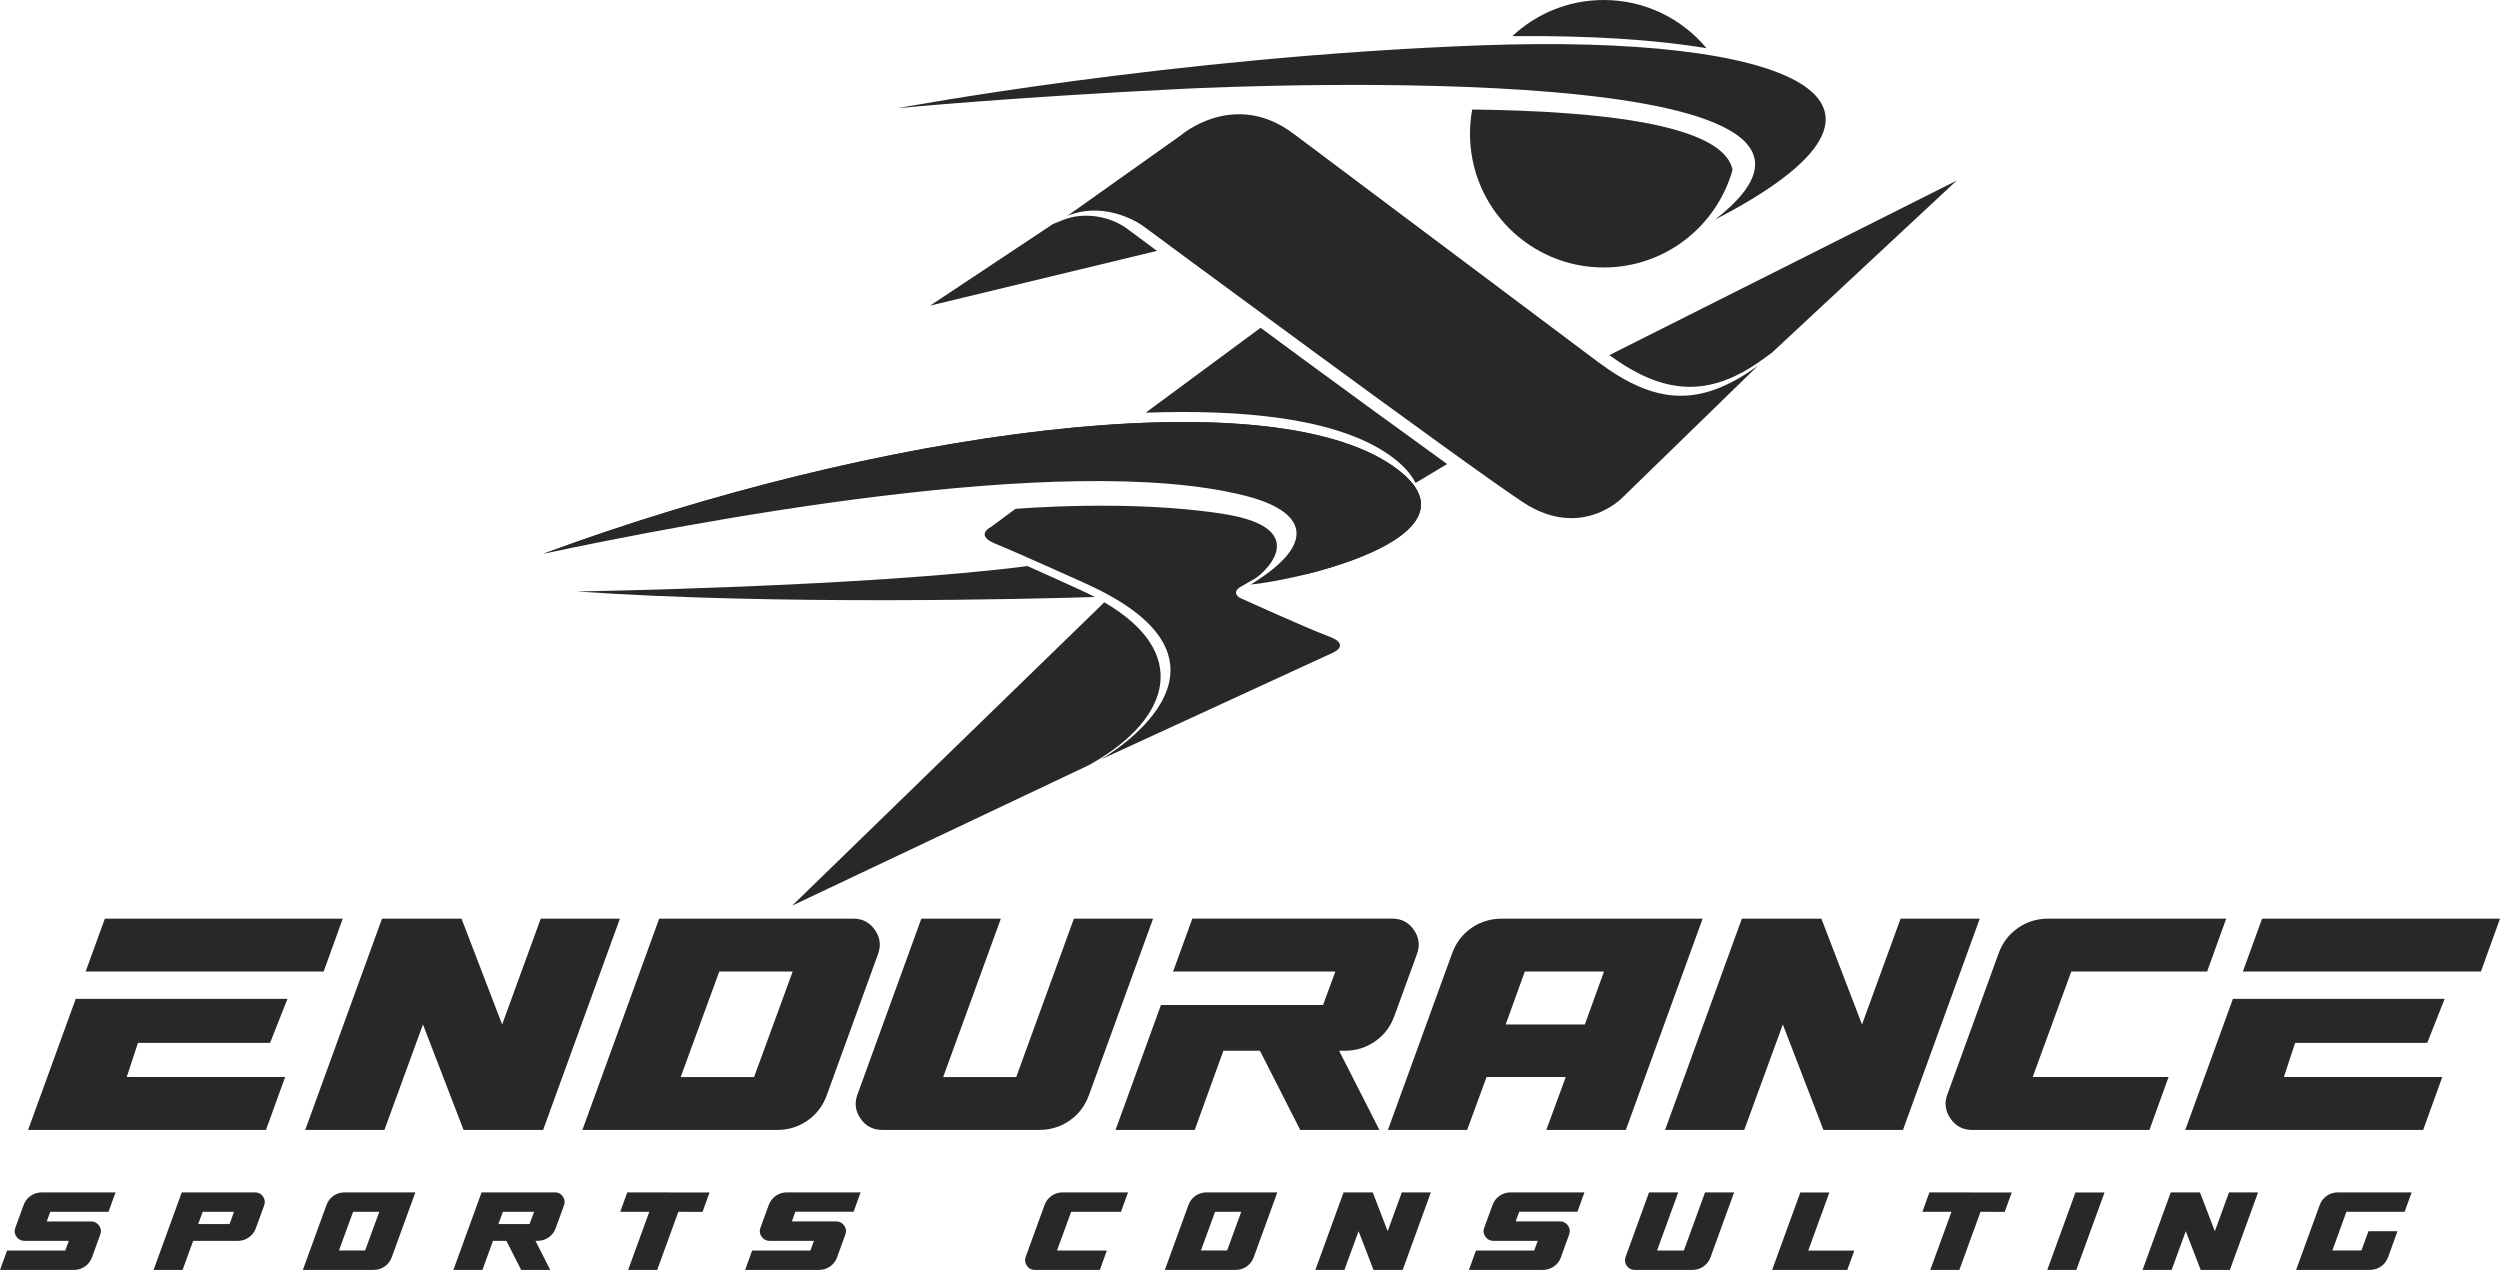 <?xml version="1.0" encoding="UTF-8"?>
<!DOCTYPE svg PUBLIC "-//W3C//DTD SVG 1.1//EN" "http://www.w3.org/Graphics/SVG/1.1/DTD/svg11.dtd">
<!-- Creator: CorelDRAW -->
<svg xmlns="http://www.w3.org/2000/svg" xml:space="preserve" width="71.345mm" height="36.242mm" version="1.1" style="shape-rendering:geometricPrecision; text-rendering:geometricPrecision; image-rendering:optimizeQuality; fill-rule:evenodd; clip-rule:evenodd"
viewBox="0 0 1002.11 509.06"
 xmlns:xlink="http://www.w3.org/1999/xlink"
 xmlns:xodm="http://www.corel.com/coreldraw/odm/2003">
 <defs>
  <style type="text/css">
   <![CDATA[
    .fil0 {fill:#282829}
    .fil1 {fill:#282829;fill-rule:nonzero}
   ]]>
  </style>
 </defs>
 <g id="Camada_x0020_1">
  <path class="fil0" d="M427.87 86.51l45.46 -32.28c0,0 21.29,-18.53 45.13,-0.66l121.73 91.25c22.96,17.21 40.83,18.97 64.52,1.75l-54.55 53.06c0,0 -16.44,16.94 -39.61,1.74 -23.17,-15.2 -152.45,-110.85 -152.45,-110.85 0,0 -14.2,-10.46 -30.23,-4.01z"/>
  <path class="fil0" d="M372.84 122.5l49.25 -32.71 4.08 -1.64c8.02,-3.23 18.48,-1.67 25.44,3.4 3.95,2.92 8.02,5.94 12.15,9.01l-90.93 21.95z"/>
  <path class="fil0" d="M784.3 72.4l-73.93 68.89 -3.72 2.72c-21.66,15.75 -39.88,14.18 -61.55,-1.66l139.2 -69.95z"/>
  <path class="fil0" d="M505.29 131.4l-46.06 34.03c36.18,-1.32 77.29,1.5 99.1,18 4.09,3.09 7.25,6.52 9.09,10.15l12.65 -7.57 -5.91 -4.29c-17.12,-12.36 -34.17,-24.82 -51.21,-37.31 -5.7,-4.18 -11.62,-8.54 -17.65,-13.01zm-98.24 72.57l-9.84 7.27c0,0 -6.72,3.28 1.8,6.72 8.52,3.44 36.22,15.97 36.22,15.97 72.9,32.94 5.67,70.68 5.92,70.56l93.24 -42.91c0,0 7.21,-3.17 -1.74,-6.48 -8.95,-3.31 -35.63,-15.44 -35.63,-15.44 0,0 -4.13,-2.21 0.95,-4.83 0.54,-0.28 2.02,-1.12 4.2,-2.4 2.77,-0.98 26.07,-20.36 -11.52,-26.38 -37.57,-6.02 -83.57,-2.07 -83.61,-2.06z"/>
  <path class="fil0" d="M687.46 88.02c83.78,-65 -186.01,-53.76 -213.42,-52.41 -69.35,3.41 -114.12,7.75 -114.12,7.75 0,0 109.66,-20.59 233.48,-25.18 123.83,-4.59 186.82,21.98 94.05,69.85z"/>
  <path class="fil0" d="M642.85 0c16.57,0 31.38,7.52 41.22,19.33 -20.71,-3.46 -47.19,-5.14 -77.87,-4.84 9.59,-8.99 22.47,-14.49 36.65,-14.49zm51.63 68.09c-6.32,22.57 -27.03,39.13 -51.63,39.13 -29.61,0 -53.61,-24 -53.61,-53.61 0,-3.31 0.3,-6.56 0.88,-9.71 51.76,0.6 100.49,6.04 104.32,24.03l0.04 0.16zm-101.94 -33.04c1.23,0.05 2.45,0.11 3.67,0.17 -1.22,-0.06 -2.45,-0.12 -3.67,-0.17zm5.51 0.26c1.22,0.06 2.43,0.13 3.65,0.19 -1.21,-0.07 -2.43,-0.13 -3.65,-0.19zm5.79 0.31c1.16,0.07 2.31,0.14 3.47,0.21 -1.15,-0.07 -2.31,-0.14 -3.47,-0.21zm22.01 1.62c1.07,0.1 2.14,0.2 3.21,0.3 -1.06,-0.11 -2.13,-0.21 -3.21,-0.3zm8.03 0.8c0.86,0.09 1.72,0.19 2.57,0.28 0.87,0.1 1.74,0.2 2.61,0.3 -0.87,-0.11 -1.73,-0.21 -2.61,-0.3l-2.57 -0.28zm7.94 0.92c0.8,0.1 1.59,0.2 2.37,0.31l-2.37 -0.31z"/>
  <path class="fil0" d="M501.36 234.3c27.67,-16.97 21.74,-29.56 -2.43,-35.64 -72.81,-18.34 -224.96,11.4 -281.12,23.31 133.37,-49.28 289.29,-70.66 340.44,-35.23 39.14,27.12 -33.83,45.22 -56.89,47.57z"/>
  <path class="fil0" d="M217.82 221.97c133.37,-49.28 289.29,-70.66 340.44,-35.23 30.29,20.98 -6.56,36.57 -35.46,43.63 0.52,-0.21 29.73,-11.8 18.4,-26.6 -39.67,-51.86 -265.77,2.99 -323.38,18.2z"/>
  <path class="fil0" d="M231.16 237.09c0,0 115.75,-1.82 180.69,-10.18 7.4,3.26 14.78,6.66 22.05,9.96 1.37,0.62 3.06,1.45 4.93,2.44 -25.81,0.79 -127.2,3.36 -207.66,-2.22z"/>
  <path class="fil0" d="M317.54 363.02l125.1 -121.58c34.31,19.9 27.01,46.24 -4.83,64.51 -0.42,0.24 -0.85,0.49 -1.29,0.73l-118.99 56.34z"/>
  <path class="fil1" d="M46.3 477.97l-29.53 0c-1.67,0 -3.17,0.46 -4.49,1.38 -1.32,0.92 -2.27,2.17 -2.84,3.74l-3.31 9.09c-0.47,1.27 -0.31,2.46 0.48,3.56 0.79,1.11 1.85,1.66 3.19,1.66l17.78 0 -1.41 3.87 -23.35 0 -2.81 7.78 29.53 0c1.67,0 3.17,-0.45 4.5,-1.36 1.32,-0.9 2.27,-2.14 2.84,-3.72l3.31 -9.14c0.47,-1.27 0.31,-2.46 -0.48,-3.56 -0.79,-1.11 -1.85,-1.66 -3.19,-1.66l-17.78 0 1.41 -3.87 23.35 0 2.81 -7.78zm15.25 31.08l11.3 -31.08 29.42 0c1.34,0 2.39,0.55 3.16,1.66 0.77,1.1 0.92,2.29 0.45,3.56l-3.31 9.09c-0.57,1.57 -1.51,2.82 -2.84,3.74 -1.32,0.92 -2.8,1.38 -4.44,1.38l-17.88 0 -4.22 11.65 -11.65 0zm17.88 -18.38l12.6 0 1.76 -4.92 -12.55 0 -1.81 4.92zm87.06 -12.71l-9.44 25.96c-0.57,1.57 -1.51,2.82 -2.84,3.74 -1.32,0.92 -2.8,1.38 -4.44,1.38l-28.37 0 9.44 -25.96c0.57,-1.57 1.51,-2.82 2.84,-3.74 1.32,-0.92 2.8,-1.38 4.44,-1.38l28.37 0zm-30.63 23.3l10.5 0 5.67 -15.52 -10.49 0 -5.68 15.52zm45.88 7.78l11.3 -31.08 29.42 0c1.34,0 2.39,0.55 3.16,1.66 0.77,1.1 0.92,2.29 0.45,3.56l-3.31 9.09c-0.57,1.57 -1.51,2.82 -2.84,3.74 -1.32,0.92 -2.8,1.38 -4.44,1.38l-0.85 0 5.93 11.65 -11.65 0 -5.93 -11.65 -5.37 0 -4.22 11.65 -11.65 0zm19.84 -23.3l-1.81 4.92 12.51 0 1.81 -4.92 -12.5 0zm70.34 0l-8.49 23.3 -11.65 0 8.49 -23.3 -11.65 0 2.81 -7.78c14.66,0 25.66,0.02 32.99,0.05l-2.81 7.78 -9.69 -0.05zm73.05 -7.78l-29.52 0c-1.67,0 -3.17,0.46 -4.49,1.38 -1.32,0.92 -2.27,2.17 -2.84,3.74l-3.31 9.09c-0.47,1.27 -0.31,2.46 0.48,3.56 0.79,1.11 1.85,1.66 3.19,1.66l17.78 0 -1.41 3.87 -23.35 0 -2.81 7.78 29.52 0c1.67,0 3.17,-0.45 4.5,-1.36 1.32,-0.9 2.27,-2.14 2.84,-3.72l3.31 -9.14c0.47,-1.27 0.31,-2.46 -0.48,-3.56 -0.79,-1.11 -1.85,-1.66 -3.19,-1.66l-17.78 0 1.41 -3.87 23.35 0 2.81 -7.78zm107.2 0l-26.21 0c-1.64,0 -3.12,0.46 -4.44,1.38 -1.32,0.92 -2.27,2.17 -2.84,3.74l-7.53 20.74c-0.47,1.24 -0.32,2.42 0.45,3.54 0.77,1.12 1.82,1.68 3.16,1.68l26.11 0 2.81 -7.78 -19.98 0 5.67 -15.52 19.98 0 2.81 -7.78zm59.84 0l-9.44 25.96c-0.57,1.57 -1.51,2.82 -2.84,3.74 -1.32,0.92 -2.8,1.38 -4.44,1.38l-28.37 0 9.44 -25.96c0.57,-1.57 1.51,-2.82 2.84,-3.74 1.32,-0.92 2.8,-1.38 4.44,-1.38l28.37 0zm-30.63 23.3l10.5 0 5.67 -15.52 -10.49 0 -5.68 15.52zm45.88 7.78l11.3 -31.08 11.7 0 5.98 15.57 5.67 -15.57 11.65 0 -11.3 31.08 -11.7 0 -5.98 -15.52 -5.67 15.52 -11.65 0zm107.85 -31.08l-29.53 0c-1.67,0 -3.17,0.46 -4.49,1.38 -1.32,0.92 -2.27,2.17 -2.84,3.74l-3.31 9.09c-0.47,1.27 -0.31,2.46 0.48,3.56 0.79,1.11 1.85,1.66 3.19,1.66l17.78 0 -1.41 3.87 -23.35 0 -2.81 7.78 29.53 0c1.67,0 3.17,-0.45 4.5,-1.36 1.32,-0.9 2.27,-2.14 2.84,-3.72l3.31 -9.14c0.47,-1.27 0.31,-2.46 -0.48,-3.56 -0.79,-1.11 -1.85,-1.66 -3.19,-1.66l-17.78 0 1.41 -3.87 23.35 0 2.81 -7.78zm25.9 0l-9.39 25.86c-0.47,1.27 -0.32,2.46 0.45,3.57 0.77,1.1 1.84,1.66 3.22,1.66l23.05 0c1.67,0 3.17,-0.46 4.49,-1.38 1.32,-0.92 2.27,-2.17 2.84,-3.74l9.44 -25.96 -11.65 0 -8.49 23.3 -10.75 0 8.49 -23.3 -11.7 0zm60.64 0.05l-11.3 31.03 30.13 0 2.81 -7.73 -18.48 0 8.49 -23.3 -11.65 0zm72.24 7.73l-8.49 23.3 -11.65 0 8.49 -23.3 -11.65 0 2.81 -7.78c14.66,0 25.66,0.02 32.99,0.05l-2.81 7.78 -9.69 -0.05zm26.75 23.3l11.3 -31.03 11.65 0 -11.3 31.03 -11.65 0zm38.2 0l11.3 -31.08 11.7 0 5.98 15.57 5.67 -15.57 11.65 0 -11.3 31.08 -11.7 0 -5.98 -15.52 -5.67 15.52 -11.65 0zm107.85 -31.08l-29.53 0c-1.67,0 -3.17,0.46 -4.49,1.38 -1.32,0.92 -2.27,2.17 -2.84,3.74l-9.44 25.96 29.53 0c1.67,0 3.17,-0.46 4.5,-1.38 1.32,-0.92 2.27,-2.17 2.84,-3.74l3.77 -10.39 -11.65 0 -2.81 7.73 -11.65 0 5.62 -15.52 23.35 0 2.81 -7.78z"/>
  <path class="fil1" d="M137.4 368.24l-95.37 0 -7.71 21.21 31.79 0 17.79 0 45.83 0 7.66 -21.21zm-107.05 32.15l-19.1 52.54 95.37 0 7.66 -21.21 -63.49 0 4.51 -13.68 52.95 0 6.98 -17.65 -31.33 0 -21.63 0 -31.94 0zm971.76 -32.15l-95.36 0 -7.71 21.21 31.79 0 20.13 0 43.5 0 7.66 -21.21zm-107.05 32.15l-19.1 52.54 95.36 0 7.66 -21.21 -63.49 0 4.51 -13.68 52.95 0 6.98 -17.65 -28.99 0 -23.96 0 -31.94 0zm-2.68 -32.15l-71.42 0c-4.47,0 -8.5,1.25 -12.11,3.76 -3.6,2.51 -6.18,5.91 -7.73,10.19l-20.52 56.51c-1.28,3.37 -0.87,6.59 1.23,9.65 2.1,3.06 4.97,4.58 8.62,4.58l71.15 0 7.66 -21.21 -54.46 0 15.46 -42.28 54.45 0 7.66 -21.21zm-224.94 84.69l30.78 -84.69 31.88 0 16.28 42.42 15.46 -42.42 31.74 0 -30.78 84.69 -31.88 0 -16.28 -42.28 -15.46 42.28 -31.74 0zm-111.1 0l25.72 -70.74c1.55,-4.29 4.13,-7.68 7.73,-10.19 3.6,-2.51 7.69,-3.76 12.25,-3.76l80.45 0 -30.78 84.69 -31.88 0 7.8 -21.21 -31.74 0 -7.8 21.21 -31.74 0zm54.87 -63.49l-7.66 21.21 31.74 0 7.66 -21.21 -31.74 0zm-164.05 63.49l18.2 -50.08 30.92 0 17.08 0 16.98 0 4.93 -13.41 -21.91 0 -12.16 0 -30.97 0 7.71 -21.21 80.18 0c3.65,0 6.52,1.5 8.62,4.52 2.1,3.01 2.51,6.25 1.23,9.71l-9.03 24.77c-1.55,4.29 -4.13,7.69 -7.73,10.19 -3.6,2.51 -7.64,3.76 -12.11,3.76l-2.33 0 16.15 31.74 -31.74 0 -16.15 -31.74 -14.64 0 -11.49 31.74 -31.74 0zm-77.85 -84.69l-25.59 70.46c-1.28,3.47 -0.87,6.7 1.23,9.71 2.1,3.01 5.02,4.52 8.76,4.52l62.8 0c4.56,0 8.64,-1.25 12.25,-3.76 3.6,-2.51 6.18,-5.91 7.73,-10.19l25.72 -70.74 -31.74 0 -23.12 63.49 -29.28 0 23.12 -63.49 -31.88 0zm-105.08 0l-30.78 84.69 78.13 0c4.47,0 8.51,-1.25 12.11,-3.76 3.6,-2.51 6.18,-5.91 7.73,-10.19l20.52 -56.51c1.28,-3.46 0.87,-6.7 -1.23,-9.71 -2.1,-3.01 -4.97,-4.52 -8.62,-4.52l-77.85 0zm24.08 21.21l29.42 0 -15.46 42.28 -29.42 0 15.46 -42.28zm-165.97 63.49l30.78 -84.69 31.88 0 16.28 42.42 15.46 -42.42 31.74 0 -30.78 84.69 -31.88 0 -16.28 -42.28 -15.46 42.28 -31.74 0z"/>
 </g>
</svg>
